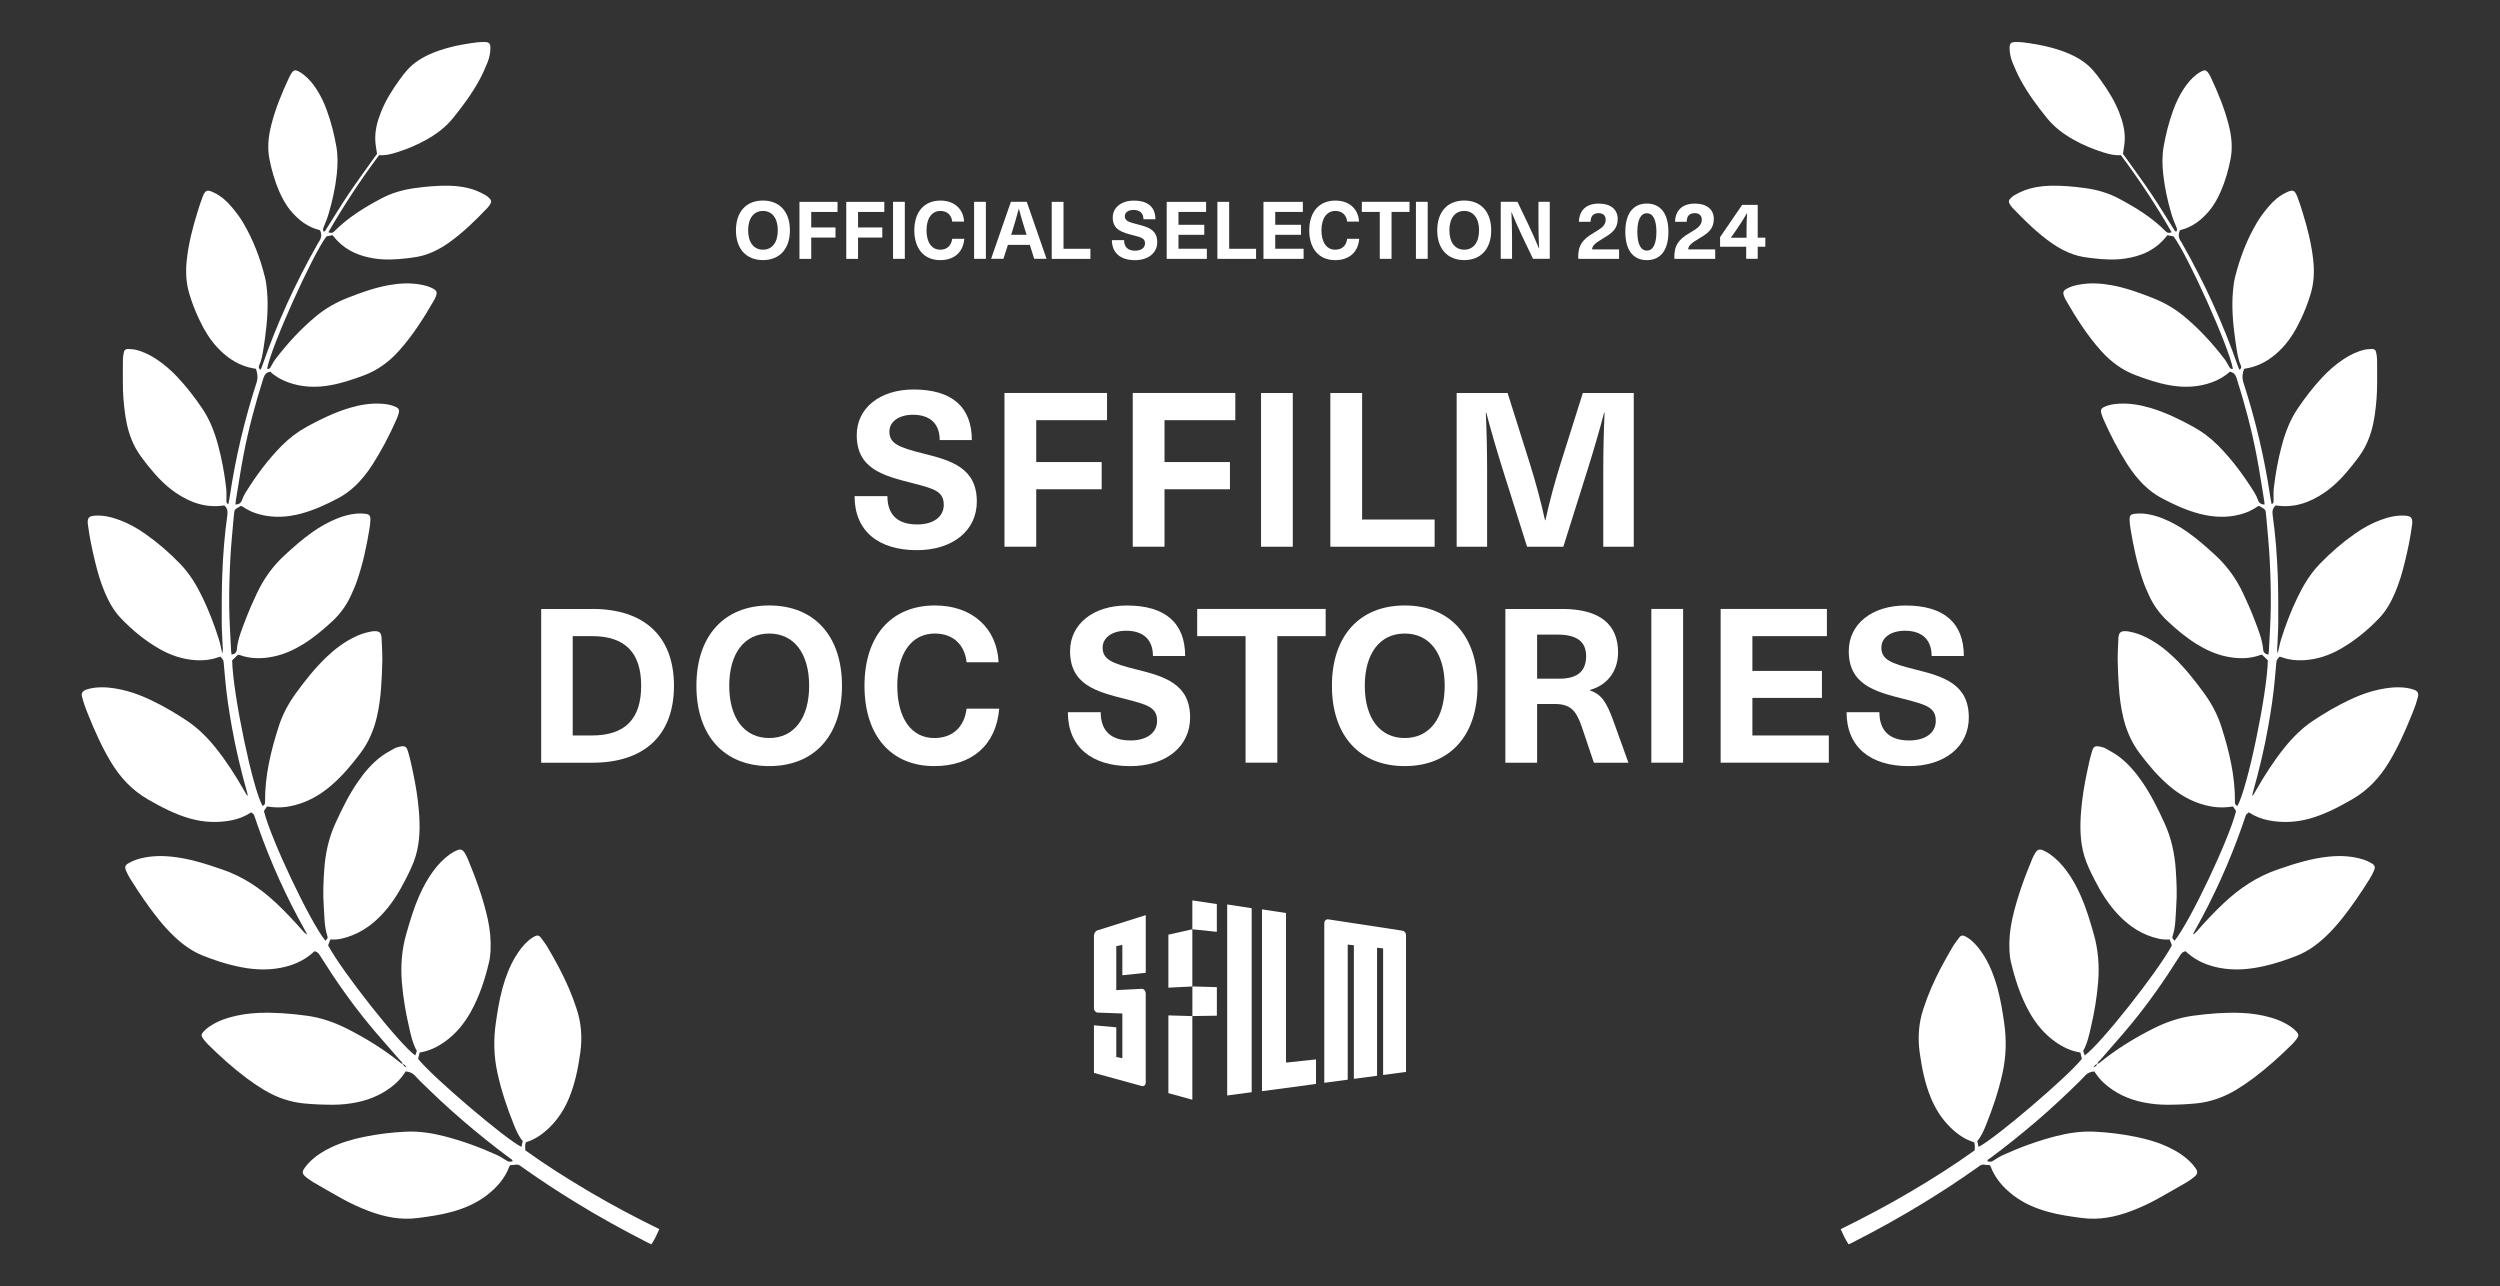 <?xml version="1.0" encoding="UTF-8"?>
<svg xmlns="http://www.w3.org/2000/svg" id="Layer_1" data-name="Layer 1" viewBox="0 0 670.8 345.17">
  <rect x="0" y="0" width="670.8" height="345.17" fill="#333333" stroke="none"/>
  <defs>
    <style>
      .cls-1 {
        fill: #fff;
      }
    </style>
  </defs>
  <g>
    <polygon class="cls-1" points="313.46 272.46 313.49 272.46 313.49 272.46 313.46 272.46"></polygon>
    <polygon class="cls-1" points="326.5 250.03 326.5 242.58 319.93 241.6 319.93 249.34 326.5 250.03"></polygon>
    <path class="cls-1" d="M326.51,264.88v7.65s-6.57.1-6.57.1v-7.95s6.57.19,6.57.19Z"></path>
    <path class="cls-1" d="M293.54,251c0-.57.42-1.22.94-1.37l12.95-4.08v15.47l-6.28.66v-8.16l-1.63.35v11.8l6.83-.35c.56-.03,1.07.57,1.07,1.27v23.86c0,.7-.51,1.11-1.07.95l-12.82-3.52v-12.77l5.99.54v7.97l1.63.33v-12.01l-6.63-.24c-.52-.02-.99-.55-.99-1.13v-19.57Z"></path>
    <polygon class="cls-1" points="313.5 250.79 313.5 265.01 319.93 264.69 319.93 249.34 313.5 250.79"></polygon>
    <polygon class="cls-1" points="313.5 272.45 313.5 293.31 319.93 295.08 319.93 272.64 313.5 272.45"></polygon>
    <polygon class="cls-1" points="313.47 272.45 313.5 272.45 313.5 272.45 313.47 272.45"></polygon>
    <path class="cls-1" d="M335.85,243.69v49.37s-6.57.88-6.57.88v-51.26s6.57,1.01,6.57,1.01Z"></path>
    <path class="cls-1" d="M345.06,245v40.12s8.05-.86,8.05-.86v6.58s-14.49,1.94-14.49,1.94v-48.78s6.44.98,6.44.98Z"></path>
    <path class="cls-1" d="M377.25,287.62l-6.13.82v-33.96s-1.63-.18-1.63-.18v34.35s-6.22.83-6.22.83v-35.85s-1.65-.18-1.65-.18v36.25s-6.29.84-6.29.84v-42.82c.01-.66.51-1.12,1.07-1.04l19.89,3.04c.54.08.97.6.97,1.17v36.71Z"></path>
  </g>
  <g>
    <path class="cls-1" d="M260.77,118.07h-8.63c0-4.29-2.49-6.78-7.18-6.78-3.77,0-6.32,1.85-6.32,4.52,0,3.19,2.49,4.23,8.98,5.85,7.76,1.91,14.48,3.94,14.48,12.92,0,7.82-6.49,13.04-16.11,13.04-10.26,0-16.69-5.1-16.69-14.49h8.81c0,4.98,2.72,7.59,7.99,7.59,4.35,0,7.13-2.03,7.13-5.27,0-3.65-2.66-4.35-8.52-5.85-7.76-1.97-14.83-3.82-14.83-12.86,0-7.24,6.2-12.23,15.24-12.23,10.31,0,15.64,4.69,15.64,13.56Z"></path>
    <path class="cls-1" d="M278.04,112.74v11.24h17.56v7.3h-17.56v15.41h-8.52v-41.25h27.52v7.3h-19Z"></path>
    <path class="cls-1" d="M312.46,112.74v11.24h17.56v7.3h-17.56v15.41h-8.52v-41.25h27.52v7.3h-19Z"></path>
    <path class="cls-1" d="M338.36,146.7v-41.25h8.52v41.25h-8.52Z"></path>
    <path class="cls-1" d="M384.94,139.4v7.3h-27.98v-41.25h8.52v33.95h19.47Z"></path>
    <path class="cls-1" d="M430.19,146.7v-20.51c0-5.16.12-10.31.35-15.47h-.12c-1.33,5.04-2.84,10.2-4.4,15.18l-6.55,20.8h-9.73l-6.55-20.8c-1.56-4.98-3.07-10.14-4.4-15.18h-.12c.23,5.16.35,10.31.35,15.47v20.51h-8.17v-41.25h13.67l5.97,18.95c1.56,4.98,2.96,10.14,4.06,15.18h.12c1.1-5.04,2.49-10.2,4.06-15.18l5.97-18.95h13.67v41.25h-8.17Z"></path>
    <path class="cls-1" d="M158.94,163.39c14.02,0,21.9,7.42,21.9,20.63s-7.88,20.63-21.9,20.63h-13.73v-41.25h13.73ZM153.67,197.34h5.16c8.87,0,13.21-4.4,13.21-13.33s-4.35-13.33-13.21-13.33h-5.16v26.65Z"></path>
    <path class="cls-1" d="M225.92,184.01c0,13.38-7.42,21.55-19.53,21.55s-19.53-8.17-19.53-21.55,7.42-21.55,19.53-21.55,19.53,8.17,19.53,21.55ZM195.67,184.01c0,8.69,4.06,14.02,10.72,14.02s10.72-5.33,10.72-14.02-4.06-14.02-10.72-14.02-10.72,5.33-10.72,14.02Z"></path>
    <path class="cls-1" d="M267.93,177.7h-8.57c-.52-4.81-3.71-7.71-8.52-7.71-6.26,0-10.08,5.33-10.08,14.02s3.77,14.02,9.91,14.02c4.87,0,8.05-2.84,8.69-7.88h8.75c-.81,9.79-7.36,15.41-17.44,15.41-11.59,0-18.71-8.17-18.71-21.55s7.18-21.55,18.89-21.55c10.2,0,16.69,6.26,17.09,15.24Z"></path>
    <path class="cls-1" d="M317.99,176.02h-8.63c0-4.29-2.49-6.78-7.18-6.78-3.77,0-6.32,1.85-6.32,4.52,0,3.19,2.49,4.23,8.98,5.85,7.76,1.91,14.49,3.94,14.49,12.92,0,7.82-6.49,13.04-16.11,13.04-10.26,0-16.69-5.1-16.69-14.48h8.81c0,4.98,2.72,7.59,8,7.59,4.35,0,7.13-2.03,7.13-5.27,0-3.65-2.66-4.35-8.52-5.85-7.76-1.97-14.83-3.82-14.83-12.86,0-7.24,6.2-12.23,15.24-12.23,10.31,0,15.64,4.69,15.64,13.56Z"></path>
    <path class="cls-1" d="M342.73,170.69v33.95h-8.52v-33.95h-12.98v-7.3h34.47v7.3h-12.98Z"></path>
    <path class="cls-1" d="M396.44,184.01c0,13.38-7.42,21.55-19.53,21.55s-19.53-8.17-19.53-21.55,7.42-21.55,19.53-21.55,19.53,8.17,19.53,21.55ZM366.2,184.01c0,8.69,4.05,14.02,10.72,14.02s10.72-5.33,10.72-14.02-4.06-14.02-10.72-14.02-10.72,5.33-10.72,14.02Z"></path>
    <path class="cls-1" d="M419.1,163.39c10.37,0,15.06,4.29,15.06,11.65,0,5.04-2.9,8.81-7.53,10.08v.12c2.9,1.04,4.29,2.78,6.2,8l4.11,11.41h-9.27l-3.3-9.79c-1.51-4.4-3.19-5.97-7.24-5.97h-4.69v15.76h-8.52v-41.25h15.18ZM412.43,182.1h6.03c5.16,0,7.13-2.32,7.13-6.08,0-4-2.72-5.74-7.59-5.74h-5.56v11.82Z"></path>
    <path class="cls-1" d="M443.09,204.64v-41.25h8.52v41.25h-8.52Z"></path>
    <path class="cls-1" d="M470.2,170.69v9.33h18.66v7.24h-18.66v10.08h20.51v7.3h-29.03v-41.25h28.51v7.3h-19.99Z"></path>
    <path class="cls-1" d="M526.93,176.02h-8.63c0-4.29-2.49-6.78-7.18-6.78-3.77,0-6.31,1.85-6.31,4.52,0,3.19,2.49,4.23,8.98,5.85,7.76,1.91,14.48,3.94,14.48,12.92,0,7.82-6.49,13.04-16.11,13.04-10.26,0-16.69-5.1-16.69-14.48h8.81c0,4.98,2.72,7.59,8,7.59,4.35,0,7.13-2.03,7.13-5.27,0-3.65-2.67-4.35-8.52-5.85-7.76-1.97-14.83-3.82-14.83-12.86,0-7.24,6.2-12.23,15.24-12.23,10.31,0,15.64,4.69,15.64,13.56Z"></path>
  </g>
  <g>
    <path class="cls-1" d="M211.95,61.8c0,4.96-2.75,7.99-7.24,7.99s-7.24-3.03-7.24-7.99,2.75-7.99,7.24-7.99,7.24,3.03,7.24,7.99ZM200.74,61.8c0,3.22,1.5,5.2,3.98,5.2s3.98-1.98,3.98-5.2-1.5-5.2-3.98-5.2-3.98,1.98-3.98,5.2Z"></path>
    <path class="cls-1" d="M217.67,56.86v4.17h6.51v2.71h-6.51v5.72h-3.16v-15.3h10.21v2.71h-7.05Z"></path>
    <path class="cls-1" d="M230.23,56.86v4.17h6.51v2.71h-6.51v5.72h-3.16v-15.3h10.21v2.71h-7.05Z"></path>
    <path class="cls-1" d="M239.62,69.45v-15.3h3.16v15.3h-3.16Z"></path>
    <path class="cls-1" d="M258.68,59.46h-3.18c-.19-1.78-1.38-2.86-3.16-2.86-2.32,0-3.74,1.98-3.74,5.2s1.4,5.2,3.67,5.2c1.81,0,2.99-1.05,3.22-2.92h3.25c-.3,3.63-2.73,5.72-6.47,5.72-4.3,0-6.94-3.03-6.94-7.99s2.66-7.99,7.01-7.99c3.78,0,6.19,2.32,6.34,5.65Z"></path>
    <path class="cls-1" d="M261.37,69.45v-15.3h3.16v15.3h-3.16Z"></path>
    <path class="cls-1" d="M270.44,65.71l-1.2,3.74h-3.31l5.31-15.3h4.26l5.31,15.3h-3.31l-1.18-3.74h-5.87ZM275.13,62c-.62-1.98-1.22-4-1.74-5.97h-.04c-.52,1.98-1.1,4-1.72,5.97l-.32,1.01h4.15l-.32-1.01Z"></path>
    <path class="cls-1" d="M292.58,66.75v2.71h-10.38v-15.3h3.16v12.59h7.22Z"></path>
    <path class="cls-1" d="M310.01,58.84h-3.2c0-1.59-.92-2.51-2.66-2.51-1.4,0-2.34.69-2.34,1.68,0,1.18.92,1.57,3.33,2.17,2.88.71,5.37,1.46,5.37,4.79,0,2.9-2.41,4.84-5.97,4.84-3.8,0-6.19-1.89-6.19-5.37h3.27c0,1.85,1.01,2.82,2.97,2.82,1.61,0,2.64-.75,2.64-1.96,0-1.35-.99-1.61-3.16-2.17-2.88-.73-5.5-1.42-5.5-4.77,0-2.69,2.3-4.53,5.65-4.53,3.82,0,5.8,1.74,5.8,5.03Z"></path>
    <path class="cls-1" d="M316.21,56.86v3.46h6.92v2.69h-6.92v3.74h7.61v2.71h-10.77v-15.3h10.57v2.71h-7.41Z"></path>
    <path class="cls-1" d="M337.03,66.75v2.71h-10.38v-15.3h3.16v12.59h7.22Z"></path>
    <path class="cls-1" d="M342.17,56.86v3.46h6.92v2.69h-6.92v3.74h7.61v2.71h-10.77v-15.3h10.57v2.71h-7.41Z"></path>
    <path class="cls-1" d="M364.65,59.46h-3.18c-.19-1.78-1.38-2.86-3.16-2.86-2.32,0-3.74,1.98-3.74,5.2s1.4,5.2,3.68,5.2c1.81,0,2.99-1.05,3.22-2.92h3.24c-.3,3.63-2.73,5.72-6.47,5.72-4.3,0-6.94-3.03-6.94-7.99s2.66-7.99,7.01-7.99c3.78,0,6.19,2.32,6.34,5.65Z"></path>
    <path class="cls-1" d="M373.38,56.86v12.59h-3.16v-12.59h-4.81v-2.71h12.79v2.71h-4.81Z"></path>
    <path class="cls-1" d="M379.92,69.45v-15.3h3.16v15.3h-3.16Z"></path>
    <path class="cls-1" d="M400.12,61.8c0,4.96-2.75,7.99-7.24,7.99s-7.24-3.03-7.24-7.99,2.75-7.99,7.24-7.99,7.24,3.03,7.24,7.99ZM388.9,61.8c0,3.22,1.5,5.2,3.98,5.2s3.98-1.98,3.98-5.2-1.5-5.2-3.98-5.2-3.98,1.98-3.98,5.2Z"></path>
    <path class="cls-1" d="M411.34,69.45l-2.97-6.21c-.97-2.04-1.93-4.19-2.79-6.32h-.04c.11,2.21.17,4.43.17,6.64v5.89h-3.03v-15.3h4.49l2.97,6.21c.97,2.04,1.93,4.19,2.79,6.32h.04c-.11-2.21-.17-4.43-.17-6.64v-5.89h3.03v15.3h-4.49Z"></path>
    <path class="cls-1" d="M434.06,58.77c0,2.6-1.53,3.78-3.65,5.03-2.66,1.57-3.18,2.19-3.22,3.12h7.24v2.54h-10.94c-.02-.17-.02-.34-.02-.47,0-2.84.77-4.56,4.17-6.53,2.11-1.22,3.2-2.02,3.2-3.55,0-1.03-.69-1.72-1.87-1.72-1.48,0-2.17.82-2.19,2.32h-3.12c.09-3.18,2.06-4.88,5.31-4.88s5.09,1.59,5.09,4.15Z"></path>
    <path class="cls-1" d="M447.67,62.21c0,4.86-2.06,7.59-5.78,7.59s-5.78-2.73-5.78-7.59,2.06-7.59,5.78-7.59,5.78,2.75,5.78,7.59ZM439.33,62.21c0,3.22.9,5.03,2.56,5.03s2.56-1.81,2.56-5.03-.9-4.99-2.56-4.99-2.56,1.81-2.56,4.99Z"></path>
    <path class="cls-1" d="M459.85,58.77c0,2.6-1.53,3.78-3.65,5.03-2.66,1.57-3.18,2.19-3.22,3.12h7.24v2.54h-10.94c-.02-.17-.02-.34-.02-.47,0-2.84.77-4.56,4.17-6.53,2.11-1.22,3.2-2.02,3.2-3.55,0-1.03-.69-1.72-1.87-1.72-1.48,0-2.17.82-2.19,2.32h-3.12c.09-3.18,2.06-4.88,5.31-4.88s5.09,1.59,5.09,4.15Z"></path>
    <path class="cls-1" d="M471.63,66.21v3.24h-3.09v-3.24h-7.01v-2.58l5.93-8.66h4.17v8.81h2.04v2.43h-2.04ZM468.63,63.78v-1.76c0-1.61.04-3.2.15-4.81h-.04c-.9,1.55-1.87,3.05-2.9,4.56l-1.42,2.02h4.21Z"></path>
  </g>
  <g>
    <path class="cls-1" d="M108.02,285.58c.01-.55-.44-.81-.74-1.16-2.78-3.22-5.64-6.38-8.34-9.66-4.67-5.68-8.88-11.69-12.79-17.91-.42-.67-.74-1.44-1.79-1.61-.17.15-.39.36-.62.56-2.44,2.12-5.32,3.28-8.45,3.89-3.99.77-7.94.44-11.87-.44-3.07-.68-6.04-1.67-8.96-2.83-2.95-1.18-5.48-3.03-7.77-5.21-3.11-2.95-5.65-6.36-8.09-9.85-1.25-1.79-2.42-3.63-3.59-5.47-.48-.76-.9-1.57-1.25-2.4-.33-.79-.16-1.33.58-1.78.67-.41,1.4-.77,2.15-1.02,3.08-1.01,6.25-1.16,9.46-.84,4.75.47,9.24,1.92,13.72,3.46,5.55,1.9,10.26,5.07,14.5,9.06,2.56,2.41,4.95,4.98,7.27,7.62.26.3.54.57.98.74-.21-.4-.41-.81-.64-1.21-5-8.93-9.2-18.22-12.59-27.88-.32-.9-.61-1.81-.93-2.72-.15-.41-.16-.41-.86-.96-1.62,1.09-3.44,1.8-5.38,2.17-3.67.69-7.3.53-10.9-.47-4.08-1.13-7.79-3.08-11.44-5.18-4.22-2.43-7.4-5.84-9.89-9.97-2.4-3.97-4.28-8.2-6.02-12.49-.4-.99-.79-1.98-1.14-2.98-.23-.65-.39-1.33-.58-1.99-.29-.97-.04-1.62,1.19-2.04,1.22-.41,2.49-.56,3.77-.59,2.47-.05,4.87.4,7.24,1.04,2.21.6,4.33,1.48,6.39,2.46,3.32,1.58,6.48,3.44,9.54,5.48,2.99,2,5.5,4.52,7.74,7.32,2.83,3.54,5.27,7.34,7.51,11.28.24.42.48.83.73,1.23.05.08.15.14.36.31-.1-.43-.15-.73-.24-1.02-1.61-5.73-3.01-11.52-4.05-17.39-.76-4.24-1.41-8.5-1.8-12.79-.13-1.43-.25-2.86-.38-4.29-.09-.96-.1-.96-.92-1.87-.25.08-.54.16-.83.26-1.84.65-3.74.81-5.66.71-3.52-.2-6.77-1.28-9.82-3.02-3.91-2.23-7.36-5.07-10.45-8.32-1.85-1.95-3.13-4.28-4.19-6.74-1.16-2.7-1.97-5.5-2.66-8.35-.78-3.2-1.47-6.43-1.89-9.7-.01-.11-.04-.21-.05-.31-.18-1.72.24-2.25,1.94-2.35,2.27-.14,4.43.39,6.54,1.17,2.46.91,4.73,2.18,6.87,3.68,3.41,2.39,6.54,5.11,9.43,8.1,2.54,2.62,4.41,5.73,5.98,9,1.76,3.65,3.21,7.42,4.41,11.28.36,1.15.57,2.35.9,3.76.27-.98.09-1.73.07-2.47-.06-1.97-.22-3.93-.22-5.89,0-4.15-.02-8.3.13-12.45.2-5.47.61-10.94,1.38-16.36.15-1.04-.01-1.89-.85-2.56-4.8.75-9.03-.72-12.94-3.36-2.93-1.99-5.33-4.56-7.52-7.32-1.22-1.54-2.44-3.09-3.38-4.83-1.42-2.66-2.22-5.52-2.67-8.48-.45-3-.69-6.02-.68-9.06.01-2.07-.02-4.15.02-6.22.01-.63.14-1.26.27-1.89.11-.53.48-.84,1.03-.82.69.03,1.39.05,2.05.2,2.05.47,3.9,1.39,5.64,2.54,2.14,1.41,4.05,3.1,5.8,4.98,2.36,2.54,4.47,5.27,6.42,8.14,2.06,3.03,3.37,6.39,4.31,9.9,1.03,3.81,1.74,7.68,2.18,11.59.13,1.16.06,2.34.07,3.5,0,.34.03.64.53.74.13-.72.29-1.44.39-2.16,1.54-10.33,3.95-20.46,7.16-30.4q.57-1.77-.17-3.7c-.69-.14-1.42-.25-2.12-.45-3.27-.92-5.93-2.82-8.22-5.27-2.13-2.28-3.66-4.95-4.98-7.76-1.02-2.17-1.88-4.4-2.56-6.7-.86-2.9-1-5.85-.69-8.85.46-4.47,1.58-8.78,2.9-13.06.42-1.37.86-2.74,1.38-4.08.72-1.84,1.21-1.99,3.02-1.12,1.86.89,3.39,2.21,4.7,3.77,1.09,1.3,2.15,2.65,3.02,4.11,2.78,4.64,4.69,9.65,5.99,14.89.29,1.18.43,2.41.54,3.62.38,4.26.03,8.49-.55,12.71-.12.84-.24,1.68-.37,2.52-.25,1.63-.49,3.26-1.19,4.78-.21.46-.09.82.38,1.15.15-.35.31-.67.42-1.01,3.97-11.43,8.98-22.4,14.97-32.92.05-.09.09-.2.15-.28.73-.95.98-1.98.44-3.16-.03-.02-.1-.12-.19-.14-3.14-.76-5.53-2.63-7.58-5.02-1.4-1.63-2.41-3.5-3.26-5.46-1.17-2.69-1.95-5.51-2.54-8.38-.65-3.14-.32-6.25.46-9.32,1.13-4.45,2.88-8.67,4.82-12.82.18-.38.4-.75.63-1.11.5-.76.95-.91,1.75-.52.52.25,1.02.58,1.48.94,1.36,1.06,2.44,2.36,3.38,3.79,1.2,1.83,2.13,3.8,2.87,5.86,1.14,3.16,1.97,6.4,2.54,9.71.42,2.43.37,4.88.11,7.32-.38,3.6-1.17,7.14-2.18,10.61-.35,1.22-.84,2.4-1.33,3.58-.18.42-.28.79-.06,1.21.43.09.52-.28.68-.53,2.02-3.19,3.97-6.42,6.08-9.56,2.16-3.22,4.47-6.35,6.72-9.52.31-.43.62-.86.89-1.22-.17-1.18-.39-2.27-.46-3.37-.17-2.71.5-5.27,1.49-7.77,1.22-3.09,2.96-5.88,4.89-8.57.68-.95,1.39-1.89,2.17-2.76,1.76-1.99,3.97-3.35,6.39-4.4,2.8-1.21,5.73-1.97,8.72-2.5,1.2-.21,2.41-.39,3.63-.54.68-.08,1.38-.11,2.07-.09,1.14.02,1.52.39,1.52,1.56,0,1.34-.27,2.66-.77,3.89-.64,1.57-1.32,3.14-2.13,4.63-2.01,3.71-4.5,7.09-7.16,10.36-1.93,2.38-4.35,4.21-7.01,5.71-2.55,1.45-5.25,2.57-8.04,3.45-1.52.48-3.06.89-4.75.75-4.94,6.6-9.46,13.46-13.63,20.7.69.26,1.18.19,1.57-.22,3.7-3.76,8.15-6.47,12.76-8.91,2.75-1.45,5.71-2.28,8.79-2.71,3.12-.44,6.23-.71,9.38-.65,2.47.05,4.87.44,7.18,1.31.84.32,1.64.76,2.43,1.18.37.2.7.48,1.01.77.67.63.72,1.08.24,1.82-.2.31-.43.61-.69.88-3.27,3.43-6.65,6.75-10.55,9.48-1.79,1.25-3.71,2.28-5.79,3-1.62.56-3.31.8-5,1-2.96.35-5.93.54-8.91.09-3.83-.58-7.28-1.93-10.02-4.79-.44-.46-.82-.96-1.25-1.47-.57.11-1.14.22-1.66.32-3.98,5.41-14.82,29.57-15.92,35.5.42.2.69-.02.89-.34.45-.72.81-1.51,1.32-2.18,3.23-4.25,6.83-8.16,10.94-11.57,2.56-2.12,5.42-3.73,8.52-4.94,3.52-1.38,7.06-2.66,10.79-3.35,2.95-.54,5.91-.72,8.88-.16,1.1.21,2.18.5,3.17,1.04,1.02.56,1.19,1.02.78,2.08-.13.35-.29.69-.47,1.01-2.79,4.85-5.78,9.56-9.54,13.73-2.61,2.89-5.66,5.12-9.34,6.49-2.94,1.09-5.91,2.09-9.01,2.64-3.84.68-7.62.55-11.32-.8-1.76-.64-3.38-1.55-4.75-2.83-1.06.13-1.54.76-1.85,1.71-2.16,6.8-4.01,13.68-5.35,20.68-.79,4.12-1.4,8.28-2.09,12.43-.04.25-.04.51-.06.83.9-.05,1.45-.38,1.74-1.19.25-.69.57-1.38.96-2.01,2.81-4.53,5.96-8.81,9.72-12.61,2.04-2.05,4.32-3.78,6.86-5.16,3.65-1.98,7.37-3.8,11.37-4.98,2.82-.84,5.7-1.31,8.65-1.11,1.23.08,2.43.29,3.56.78,1,.44,1.2.86.91,1.88-.16.56-.37,1.11-.61,1.64-1.81,4.09-3.87,8.06-6.27,11.83-1.43,2.25-3.06,4.35-5.04,6.16-1.26,1.15-2.62,2.16-4.14,2.97-3.24,1.73-6.56,3.27-10.13,4.22-3.66.97-7.33,1.2-11.03.22-1.84-.49-3.02-1.02-4.89-2.26-.1,0-.23-.02-.31.03-1.65,1.03-1.62.57-1.81,2.83-.33,3.87-.74,7.73-.93,11.6-.21,4.14-.33,8.29-.29,12.44.04,3.98.33,7.97.51,11.95.01.32.07.63.12,1.02.81-.1,1.36-.57,1.41-1.27.23-2.86,1.35-5.47,2.34-8.09.92-2.43,1.98-4.82,3.09-7.17,1.79-3.78,4.18-7.15,7.27-10.01,2.46-2.28,4.97-4.49,7.72-6.42,2.01-1.41,4.14-2.6,6.41-3.53,1.68-.69,3.43-1.16,5.23-1.34.84-.08,1.71-.06,2.54.06.98.14,1.27.52,1.25,1.52-.02.85-.12,1.7-.26,2.53-.76,4.62-1.73,9.2-3.24,13.64-.51,1.51-1.14,2.98-1.82,4.42-1.21,2.58-2.87,4.83-4.97,6.77-2.39,2.21-4.87,4.3-7.63,6.02-2.5,1.55-5.13,2.77-8.04,3.38-3.14.65-6.22.68-9.27-.45-.09-.03-.21-.01-.33-.02-.52.5-1.04,1.01-1.54,1.49.19,9.07,5.54,34.64,8.17,39.07.46-.16.66-.5.66-.97-.08-7.06,1.55-13.81,3.7-20.46,1.02-3.16,2.58-6.06,4.53-8.75,2.5-3.45,5.14-6.78,8.23-9.74,2.32-2.22,4.86-4.13,7.78-5.51,1.25-.59,2.55-1.05,3.92-1.3.16-.03.31-.08.47-.1,2.12-.29,2.58.32,2.65,1.96.08,1.96.2,3.93.18,5.89-.02,2.23-.15,4.46-.29,6.69-.18,2.92-.54,5.82-1.23,8.68-.84,3.45-2.23,6.64-4.38,9.49-2.41,3.2-4.97,6.24-8.04,8.83-2.8,2.36-5.91,4.14-9.49,5.07-2.63.68-4.84.79-7.5.36-.27.41-.56.84-.83,1.23,1.8,7.43,12.37,29.71,16.5,34.81.64-.75.69-.76.52-1.28-.86-2.62-.77-5.35-.97-8.05-.24-3.25-.09-6.48.13-9.72.29-4.33,1.19-8.52,3.01-12.49,1.73-3.78,3.55-7.5,5.9-10.94,1.84-2.7,3.93-5.18,6.57-7.11,1.07-.78,2.26-1.38,3.41-2.05.23-.13.49-.21.74-.28,2.24-.66,2.47-.16,2.95,1.47.54,1.83.91,3.72,1.31,5.59.69,3.28,1.22,6.59,1.5,9.93.34,4.1.34,8.19-.85,12.19-.67,2.26-1.73,4.35-2.79,6.43-1.72,3.38-3.72,6.58-6.34,9.34-2.99,3.16-6.51,5.45-10.81,6.41-.47.1-.94.18-1.42.21-.47.04-.95,0-1.53,0-.22.56-.42,1.1-.61,1.58,3.74,7.05,19.3,26.71,23.39,29.54.14-.4.28-.79.42-1.21-1.09-1.93-1.55-4.06-2.04-6.18-.95-4.04-1.64-8.13-1.98-12.27-.36-4.38-.03-8.71,1.19-12.96.99-3.48,2.02-6.94,3.49-10.26,1.04-2.34,2.25-4.58,3.78-6.64,1.28-1.72,2.73-3.27,4.49-4.5.56-.39,1.17-.75,1.8-1.01,1.03-.42,1.56-.22,2.14.73.31.5.58,1.02.8,1.56,2.16,5.21,4.1,10.5,5.33,16.02.63,2.82.91,5.67.78,8.56-.05,1.01-.15,2.03-.38,3-1.11,4.73-2.6,9.32-4.99,13.58-1.74,3.1-3.96,5.79-6.87,7.87-2.01,1.44-4.19,2.51-6.78,2.93-.14.56-.29,1.16-.42,1.69,3.66,4.7,23.53,21.62,27.73,23.63.11-.53.23-1.04.34-1.56-1.07-1.27-1.7-2.73-2.3-4.21-1.86-4.59-3.43-9.27-4.49-14.12-.98-4.48-1.07-8.96-.41-13.48.45-3.11.95-6.2,1.78-9.23.82-2.99,1.91-5.87,3.52-8.52,1-1.64,2.15-3.17,3.64-4.41.49-.4,1.04-.75,1.6-1.03.52-.26,1.08-.19,1.44.3.67.89,1.36,1.78,1.92,2.74,2.07,3.53,4.04,7.13,5.66,10.89.8,1.85,1.5,3.75,2.13,5.67,1.25,3.8,1.51,7.69.96,11.66-.57,4.12-1.38,8.18-2.96,12.05-1.22,2.99-2.91,5.68-5.21,7.95-1.84,1.81-3.89,3.29-6.45,4.07-.2.66-.21,1.34-.12,2.16,5.59,4.02,11.47,7.73,17.47,11.26,6,3.53,12.15,6.78,18.47,9.88-.65,1.45-1.24,2.78-2.12,4.07-.35-.16-.64-.27-.91-.41-6.73-3.43-13.33-7.08-19.77-11.05-4.53-2.79-8.98-5.7-13.32-8.77-.35-.25-.71-.47-1.04-.74-.44-.35-.9-.51-1.48-.38-.41.09-.84.06-1.28.09-.11.12-.26.21-.31.35-1.18,3.2-3.35,5.64-6,7.7-2.82,2.19-6.03,3.56-9.44,4.5-2.98.83-6.03,1.25-9.09,1.65-4.62.61-8.99-.27-13.27-1.9-2.39-.91-4.71-1.97-6.94-3.21-2.6-1.45-5.19-2.92-7.76-4.42-.73-.43-1.43-.92-2.09-1.46-1-.81-1.1-1.38-.34-2.46.52-.73,1.13-1.41,1.79-2.02,1.53-1.42,3.3-2.5,5.18-3.41,2.84-1.37,5.85-2.25,8.93-2.88,3.71-.76,7.45-1.23,11.23-1.4,3.48-.16,6.9.34,10.26,1.2,4.9,1.25,9.64,2.99,14.24,5.08.87.39,1.67.93,2.48,1.43.59.36.58.39,1.63.28.14-.51-.32-.61-.58-.8-4.36-3.23-8.59-6.63-12.71-10.16-4-3.43-7.84-7.03-11.59-10.73-.49-.49-.95-1-1.43-1.5q-.81-.83-2.32-.97c-.76,1.16-1.63,2.29-2.71,3.24-2.98,2.64-6.47,4.24-10.34,5.04-2.14.44-4.3.66-6.5.66-2.61,0-5.21-.1-7.81-.36-3.89-.39-7.46-1.68-10.77-3.69-1.59-.96-3.14-2.01-4.62-3.13-3.66-2.76-7.07-5.8-10.32-9.04-.49-.49-.94-1.02-1.34-1.58-.47-.66-.46-1.12.08-1.73.46-.51.99-.97,1.55-1.37,1.63-1.14,3.43-1.92,5.33-2.47,2.62-.76,5.29-1.16,8.01-1.27,4.32-.17,8.61.17,12.89.75,3.78.51,7.34,1.74,10.73,3.45,5.14,2.59,10.03,5.6,14.49,9.25.15.13.36.18.54.27q.35.77,1.01.85c-.34-.38-.49-.83-1.04-.82Z"></path>
    <path class="cls-1" d="M562.78,285.58c-.01-.55.44-.81.74-1.16,2.78-3.22,5.64-6.38,8.34-9.66,4.67-5.68,8.88-11.69,12.79-17.91.42-.67.74-1.44,1.79-1.61.17.15.39.36.62.56,2.44,2.12,5.32,3.28,8.45,3.89,3.99.77,7.94.44,11.87-.44,3.07-.68,6.04-1.67,8.96-2.83,2.95-1.18,5.48-3.03,7.77-5.21,3.11-2.95,5.65-6.36,8.09-9.85,1.25-1.79,2.42-3.63,3.59-5.47.48-.76.9-1.57,1.25-2.4.33-.79.16-1.33-.58-1.78-.67-.41-1.4-.77-2.15-1.02-3.08-1.01-6.25-1.16-9.46-.84-4.75.47-9.24,1.92-13.72,3.46-5.55,1.9-10.26,5.07-14.5,9.06-2.56,2.41-4.95,4.98-7.27,7.62-.26.3-.54.57-.98.74.21-.4.41-.81.64-1.21,5-8.93,9.2-18.22,12.59-27.88.32-.9.61-1.81.93-2.72.15-.41.16-.41.86-.96,1.62,1.09,3.44,1.8,5.38,2.17,3.67.69,7.3.53,10.9-.47,4.08-1.13,7.79-3.08,11.44-5.18,4.22-2.43,7.4-5.84,9.89-9.97,2.4-3.97,4.28-8.2,6.02-12.49.4-.99.79-1.98,1.14-2.98.23-.65.39-1.33.58-1.99.29-.97.04-1.62-1.19-2.04-1.22-.41-2.49-.56-3.77-.59-2.47-.05-4.87.4-7.24,1.04-2.21.6-4.33,1.48-6.39,2.46-3.32,1.58-6.48,3.44-9.54,5.48-2.99,2-5.5,4.52-7.74,7.32-2.83,3.54-5.27,7.34-7.51,11.28-.24.42-.48.83-.73,1.23-.05.08-.15.14-.36.31.1-.43.15-.73.24-1.02,1.61-5.73,3.01-11.52,4.05-17.39.76-4.24,1.41-8.5,1.8-12.79.13-1.43.25-2.86.38-4.29.09-.96.1-.96.92-1.87.25.08.54.16.83.26,1.84.65,3.74.81,5.66.71,3.52-.2,6.77-1.28,9.82-3.02,3.91-2.23,7.36-5.07,10.45-8.32,1.85-1.95,3.13-4.28,4.19-6.74,1.16-2.7,1.97-5.5,2.66-8.35.78-3.2,1.47-6.43,1.89-9.7.01-.11.04-.21.05-.31.18-1.72-.24-2.25-1.94-2.35-2.27-.14-4.43.39-6.54,1.17-2.46.91-4.73,2.18-6.87,3.68-3.41,2.39-6.54,5.11-9.43,8.1-2.54,2.62-4.41,5.73-5.98,9-1.76,3.65-3.21,7.42-4.41,11.28-.36,1.15-.57,2.35-.9,3.76-.27-.98-.09-1.73-.07-2.47.06-1.97.22-3.93.22-5.89,0-4.15.02-8.3-.13-12.45-.2-5.47-.61-10.94-1.38-16.36-.15-1.04.01-1.89.85-2.56,4.8.75,9.03-.72,12.94-3.36,2.93-1.99,5.33-4.56,7.52-7.32,1.22-1.54,2.44-3.09,3.38-4.83,1.42-2.66,2.22-5.52,2.67-8.48.45-3,.69-6.02.68-9.06-.01-2.07.02-4.15-.02-6.22-.01-.63-.14-1.26-.27-1.89-.11-.53-.48-.84-1.03-.82-.69.03-1.39.05-2.05.2-2.05.47-3.9,1.39-5.64,2.54-2.14,1.41-4.05,3.1-5.8,4.98-2.36,2.54-4.47,5.27-6.42,8.14-2.06,3.03-3.37,6.39-4.31,9.9-1.03,3.81-1.74,7.68-2.18,11.59-.13,1.16-.06,2.34-.07,3.5,0,.34-.03.64-.53.74-.13-.72-.29-1.44-.39-2.16-1.54-10.33-3.95-20.46-7.16-30.4q-.57-1.77.17-3.7c.69-.14,1.42-.25,2.12-.45,3.27-.92,5.93-2.82,8.22-5.27,2.13-2.28,3.66-4.95,4.98-7.76,1.02-2.17,1.88-4.4,2.56-6.7.86-2.9,1-5.85.69-8.85-.46-4.47-1.58-8.78-2.9-13.06-.42-1.37-.86-2.74-1.38-4.08-.72-1.84-1.21-1.99-3.02-1.12-1.86.89-3.39,2.21-4.7,3.77-1.09,1.3-2.15,2.65-3.02,4.11-2.78,4.64-4.69,9.65-5.99,14.89-.29,1.18-.43,2.41-.54,3.62-.38,4.26-.03,8.49.55,12.71.12.84.24,1.68.37,2.52.25,1.63.49,3.26,1.19,4.78.21.46.09.82-.38,1.15-.15-.35-.31-.67-.42-1.01-3.97-11.43-8.98-22.4-14.97-32.92-.05-.09-.09-.2-.15-.28-.73-.95-.98-1.98-.44-3.16.03-.02.1-.12.19-.14,3.14-.76,5.53-2.63,7.58-5.02,1.4-1.63,2.41-3.5,3.26-5.46,1.17-2.69,1.95-5.51,2.54-8.38.65-3.14.32-6.25-.46-9.32-1.13-4.45-2.88-8.67-4.82-12.82-.18-.38-.4-.75-.63-1.11-.5-.76-.95-.91-1.75-.52-.52.25-1.02.58-1.48.94-1.36,1.06-2.44,2.36-3.38,3.79-1.2,1.83-2.13,3.8-2.87,5.86-1.14,3.16-1.97,6.4-2.54,9.71-.42,2.43-.37,4.88-.11,7.32.38,3.6,1.17,7.14,2.18,10.61.35,1.22.84,2.4,1.33,3.58.18.42.28.79.06,1.21-.43.09-.52-.28-.68-.53-2.02-3.19-3.97-6.42-6.08-9.56-2.16-3.22-4.47-6.35-6.72-9.52-.31-.43-.62-.86-.89-1.22.17-1.18.39-2.27.46-3.37.17-2.71-.5-5.27-1.49-7.77-1.22-3.09-2.96-5.88-4.89-8.57-.68-.95-1.39-1.89-2.17-2.76-1.76-1.99-3.97-3.35-6.39-4.4-2.8-1.21-5.73-1.97-8.72-2.5-1.2-.21-2.41-.39-3.63-.54-.68-.08-1.38-.11-2.07-.09-1.14.02-1.52.39-1.52,1.56,0,1.34.27,2.66.77,3.89.64,1.57,1.32,3.14,2.13,4.63,2.01,3.71,4.5,7.09,7.16,10.36,1.93,2.38,4.35,4.21,7.01,5.71,2.55,1.45,5.25,2.57,8.04,3.45,1.52.48,3.06.89,4.75.75,4.94,6.6,9.46,13.46,13.63,20.7-.69.26-1.18.19-1.57-.22-3.7-3.76-8.15-6.47-12.76-8.91-2.75-1.45-5.71-2.28-8.79-2.71-3.12-.44-6.23-.71-9.38-.65-2.47.05-4.87.44-7.18,1.31-.84.32-1.64.76-2.43,1.18-.37.2-.7.48-1.01.77-.67.63-.72,1.08-.24,1.82.2.31.43.61.69.88,3.27,3.43,6.65,6.75,10.55,9.48,1.79,1.25,3.71,2.28,5.79,3,1.62.56,3.31.8,5,1,2.96.35,5.93.54,8.91.09,3.83-.58,7.28-1.93,10.02-4.79.44-.46.82-.96,1.25-1.47.57.11,1.14.22,1.66.32,3.98,5.41,14.82,29.57,15.92,35.5-.42.2-.69-.02-.89-.34-.45-.72-.81-1.51-1.32-2.18-3.23-4.25-6.83-8.16-10.94-11.57-2.56-2.12-5.42-3.73-8.52-4.94-3.52-1.38-7.06-2.66-10.79-3.35-2.95-.54-5.91-.72-8.88-.16-1.1.21-2.18.5-3.17,1.04-1.02.56-1.19,1.02-.78,2.08.13.35.29.69.47,1.01,2.79,4.85,5.78,9.56,9.54,13.73,2.61,2.89,5.66,5.12,9.34,6.49,2.94,1.09,5.91,2.09,9.01,2.64,3.84.68,7.62.55,11.32-.8,1.76-.64,3.38-1.55,4.75-2.83,1.06.13,1.54.76,1.85,1.71,2.16,6.8,4.01,13.68,5.35,20.68.79,4.12,1.4,8.28,2.09,12.43.04.25.04.51.06.83-.9-.05-1.45-.38-1.74-1.19-.25-.69-.57-1.38-.96-2.01-2.81-4.53-5.96-8.81-9.72-12.61-2.04-2.05-4.32-3.78-6.86-5.16-3.65-1.98-7.37-3.8-11.37-4.98-2.82-.84-5.7-1.31-8.65-1.11-1.23.08-2.43.29-3.56.78-1,.44-1.2.86-.91,1.88.16.56.37,1.11.61,1.64,1.81,4.09,3.87,8.06,6.27,11.83,1.43,2.25,3.06,4.35,5.04,6.16,1.26,1.15,2.62,2.16,4.14,2.97,3.24,1.73,6.56,3.27,10.13,4.22,3.66.97,7.33,1.2,11.03.22,1.84-.49,3.02-1.02,4.89-2.26.1,0,.23-.02.31.03,1.65,1.03,1.62.57,1.81,2.83.33,3.87.74,7.73.93,11.6.21,4.14.33,8.29.29,12.44-.04,3.98-.33,7.97-.51,11.95-.01.32-.07.63-.12,1.02-.81-.1-1.36-.57-1.41-1.27-.23-2.86-1.35-5.47-2.34-8.09-.92-2.43-1.98-4.82-3.09-7.17-1.79-3.78-4.18-7.15-7.27-10.01-2.46-2.28-4.97-4.49-7.72-6.42-2.01-1.41-4.14-2.6-6.41-3.53-1.68-.69-3.43-1.16-5.23-1.34-.84-.08-1.71-.06-2.54.06-.98.14-1.27.52-1.25,1.52.02.85.12,1.7.26,2.53.76,4.62,1.73,9.2,3.24,13.64.51,1.51,1.14,2.98,1.82,4.42,1.21,2.58,2.87,4.83,4.97,6.77,2.39,2.21,4.87,4.3,7.63,6.02,2.5,1.55,5.13,2.77,8.04,3.38,3.14.65,6.22.68,9.27-.45.09-.03.21-.01.33-.02.52.5,1.04,1.01,1.54,1.49-.19,9.07-5.54,34.64-8.17,39.07-.46-.16-.66-.5-.66-.97.08-7.06-1.55-13.81-3.7-20.46-1.02-3.16-2.58-6.06-4.53-8.75-2.5-3.45-5.14-6.78-8.23-9.74-2.32-2.22-4.86-4.13-7.78-5.51-1.25-.59-2.55-1.05-3.92-1.3-.16-.03-.31-.08-.47-.1-2.12-.29-2.58.32-2.65,1.96-.08,1.96-.2,3.93-.18,5.89.02,2.23.15,4.46.29,6.69.18,2.92.54,5.82,1.23,8.68.84,3.45,2.23,6.64,4.38,9.49,2.41,3.2,4.97,6.24,8.04,8.83,2.8,2.36,5.91,4.14,9.49,5.07,2.63.68,4.84.79,7.5.36.27.41.56.84.83,1.23-1.8,7.43-12.37,29.71-16.5,34.81-.64-.75-.69-.76-.52-1.28.86-2.62.77-5.35.97-8.05.24-3.25.09-6.48-.13-9.72-.29-4.33-1.19-8.52-3.01-12.49-1.73-3.78-3.55-7.5-5.9-10.94-1.84-2.7-3.93-5.18-6.57-7.11-1.07-.78-2.26-1.38-3.41-2.05-.23-.13-.49-.21-.74-.28-2.24-.66-2.47-.16-2.95,1.47-.54,1.83-.91,3.72-1.31,5.59-.69,3.28-1.22,6.59-1.5,9.93-.34,4.1-.34,8.19.85,12.19.67,2.26,1.73,4.35,2.79,6.43,1.72,3.38,3.72,6.58,6.34,9.34,2.99,3.16,6.51,5.45,10.81,6.41.47.1.94.18,1.42.21.47.04.95,0,1.53,0,.22.56.42,1.1.61,1.58-3.74,7.05-19.3,26.71-23.39,29.54-.14-.4-.28-.79-.42-1.21,1.09-1.93,1.55-4.06,2.04-6.18.95-4.04,1.64-8.13,1.98-12.27.36-4.38.03-8.71-1.19-12.96-.99-3.48-2.02-6.94-3.49-10.26-1.04-2.34-2.25-4.58-3.78-6.64-1.28-1.72-2.73-3.27-4.49-4.5-.56-.39-1.17-.75-1.8-1.01-1.03-.42-1.56-.22-2.14.73-.31.5-.58,1.02-.8,1.56-2.16,5.21-4.1,10.5-5.33,16.02-.63,2.82-.91,5.67-.78,8.56.05,1.01.15,2.03.38,3,1.11,4.73,2.6,9.32,4.99,13.58,1.74,3.1,3.96,5.79,6.87,7.87,2.01,1.44,4.19,2.51,6.78,2.93.14.56.29,1.16.42,1.69-3.66,4.7-23.53,21.62-27.73,23.63-.11-.53-.23-1.04-.34-1.56,1.07-1.27,1.7-2.73,2.3-4.21,1.86-4.59,3.43-9.27,4.49-14.12.98-4.48,1.07-8.96.41-13.48-.45-3.11-.95-6.2-1.78-9.23-.82-2.99-1.91-5.87-3.52-8.52-1-1.64-2.15-3.17-3.64-4.41-.49-.4-1.04-.75-1.6-1.03-.52-.26-1.08-.19-1.44.3-.67.89-1.36,1.78-1.92,2.74-2.07,3.53-4.04,7.13-5.66,10.89-.8,1.85-1.5,3.75-2.13,5.67-1.25,3.8-1.51,7.69-.96,11.66.57,4.12,1.38,8.18,2.96,12.05,1.22,2.99,2.91,5.68,5.21,7.95,1.84,1.81,3.89,3.29,6.45,4.07.2.66.21,1.34.12,2.16-5.59,4.02-11.47,7.73-17.47,11.26-6,3.53-12.15,6.78-18.47,9.88.65,1.45,1.24,2.78,2.12,4.07.35-.16.64-.27.91-.41,6.73-3.43,13.33-7.08,19.77-11.05,4.53-2.79,8.98-5.7,13.32-8.77.35-.25.71-.47,1.04-.74.44-.35.9-.51,1.48-.38.41.09.84.06,1.28.09.11.12.26.21.31.35,1.18,3.2,3.35,5.64,6,7.7,2.82,2.19,6.03,3.56,9.44,4.5,2.98.83,6.03,1.25,9.09,1.65,4.62.61,8.99-.27,13.27-1.9,2.39-.91,4.71-1.97,6.94-3.21,2.6-1.45,5.19-2.92,7.76-4.42.73-.43,1.43-.92,2.09-1.46,1-.81,1.1-1.38.34-2.46-.52-.73-1.13-1.41-1.79-2.02-1.53-1.42-3.3-2.5-5.18-3.41-2.84-1.37-5.85-2.25-8.93-2.88-3.71-.76-7.45-1.23-11.23-1.4-3.48-.16-6.9.34-10.26,1.2-4.9,1.25-9.64,2.99-14.24,5.08-.87.39-1.67.93-2.48,1.43-.59.36-.58.39-1.63.28-.14-.51.32-.61.58-.8,4.36-3.23,8.59-6.63,12.71-10.16,4-3.43,7.84-7.03,11.59-10.73.49-.49.95-1,1.43-1.5q.81-.83,2.32-.97c.76,1.16,1.63,2.29,2.71,3.24,2.98,2.64,6.47,4.24,10.34,5.04,2.14.44,4.3.66,6.5.66,2.61,0,5.21-.1,7.81-.36,3.89-.39,7.46-1.68,10.77-3.69,1.59-.96,3.14-2.01,4.62-3.13,3.66-2.76,7.07-5.8,10.32-9.04.49-.49.94-1.02,1.34-1.58.47-.66.46-1.12-.08-1.73-.46-.51-.99-.97-1.55-1.37-1.63-1.14-3.43-1.92-5.33-2.47-2.62-.76-5.29-1.16-8.01-1.27-4.32-.17-8.61.17-12.89.75-3.78.51-7.34,1.74-10.73,3.45-5.14,2.59-10.03,5.6-14.49,9.25-.15.13-.36.18-.54.27q-.35.77-1.01.85c.34-.38.49-.83,1.04-.82Z"></path>
  </g>
</svg>
